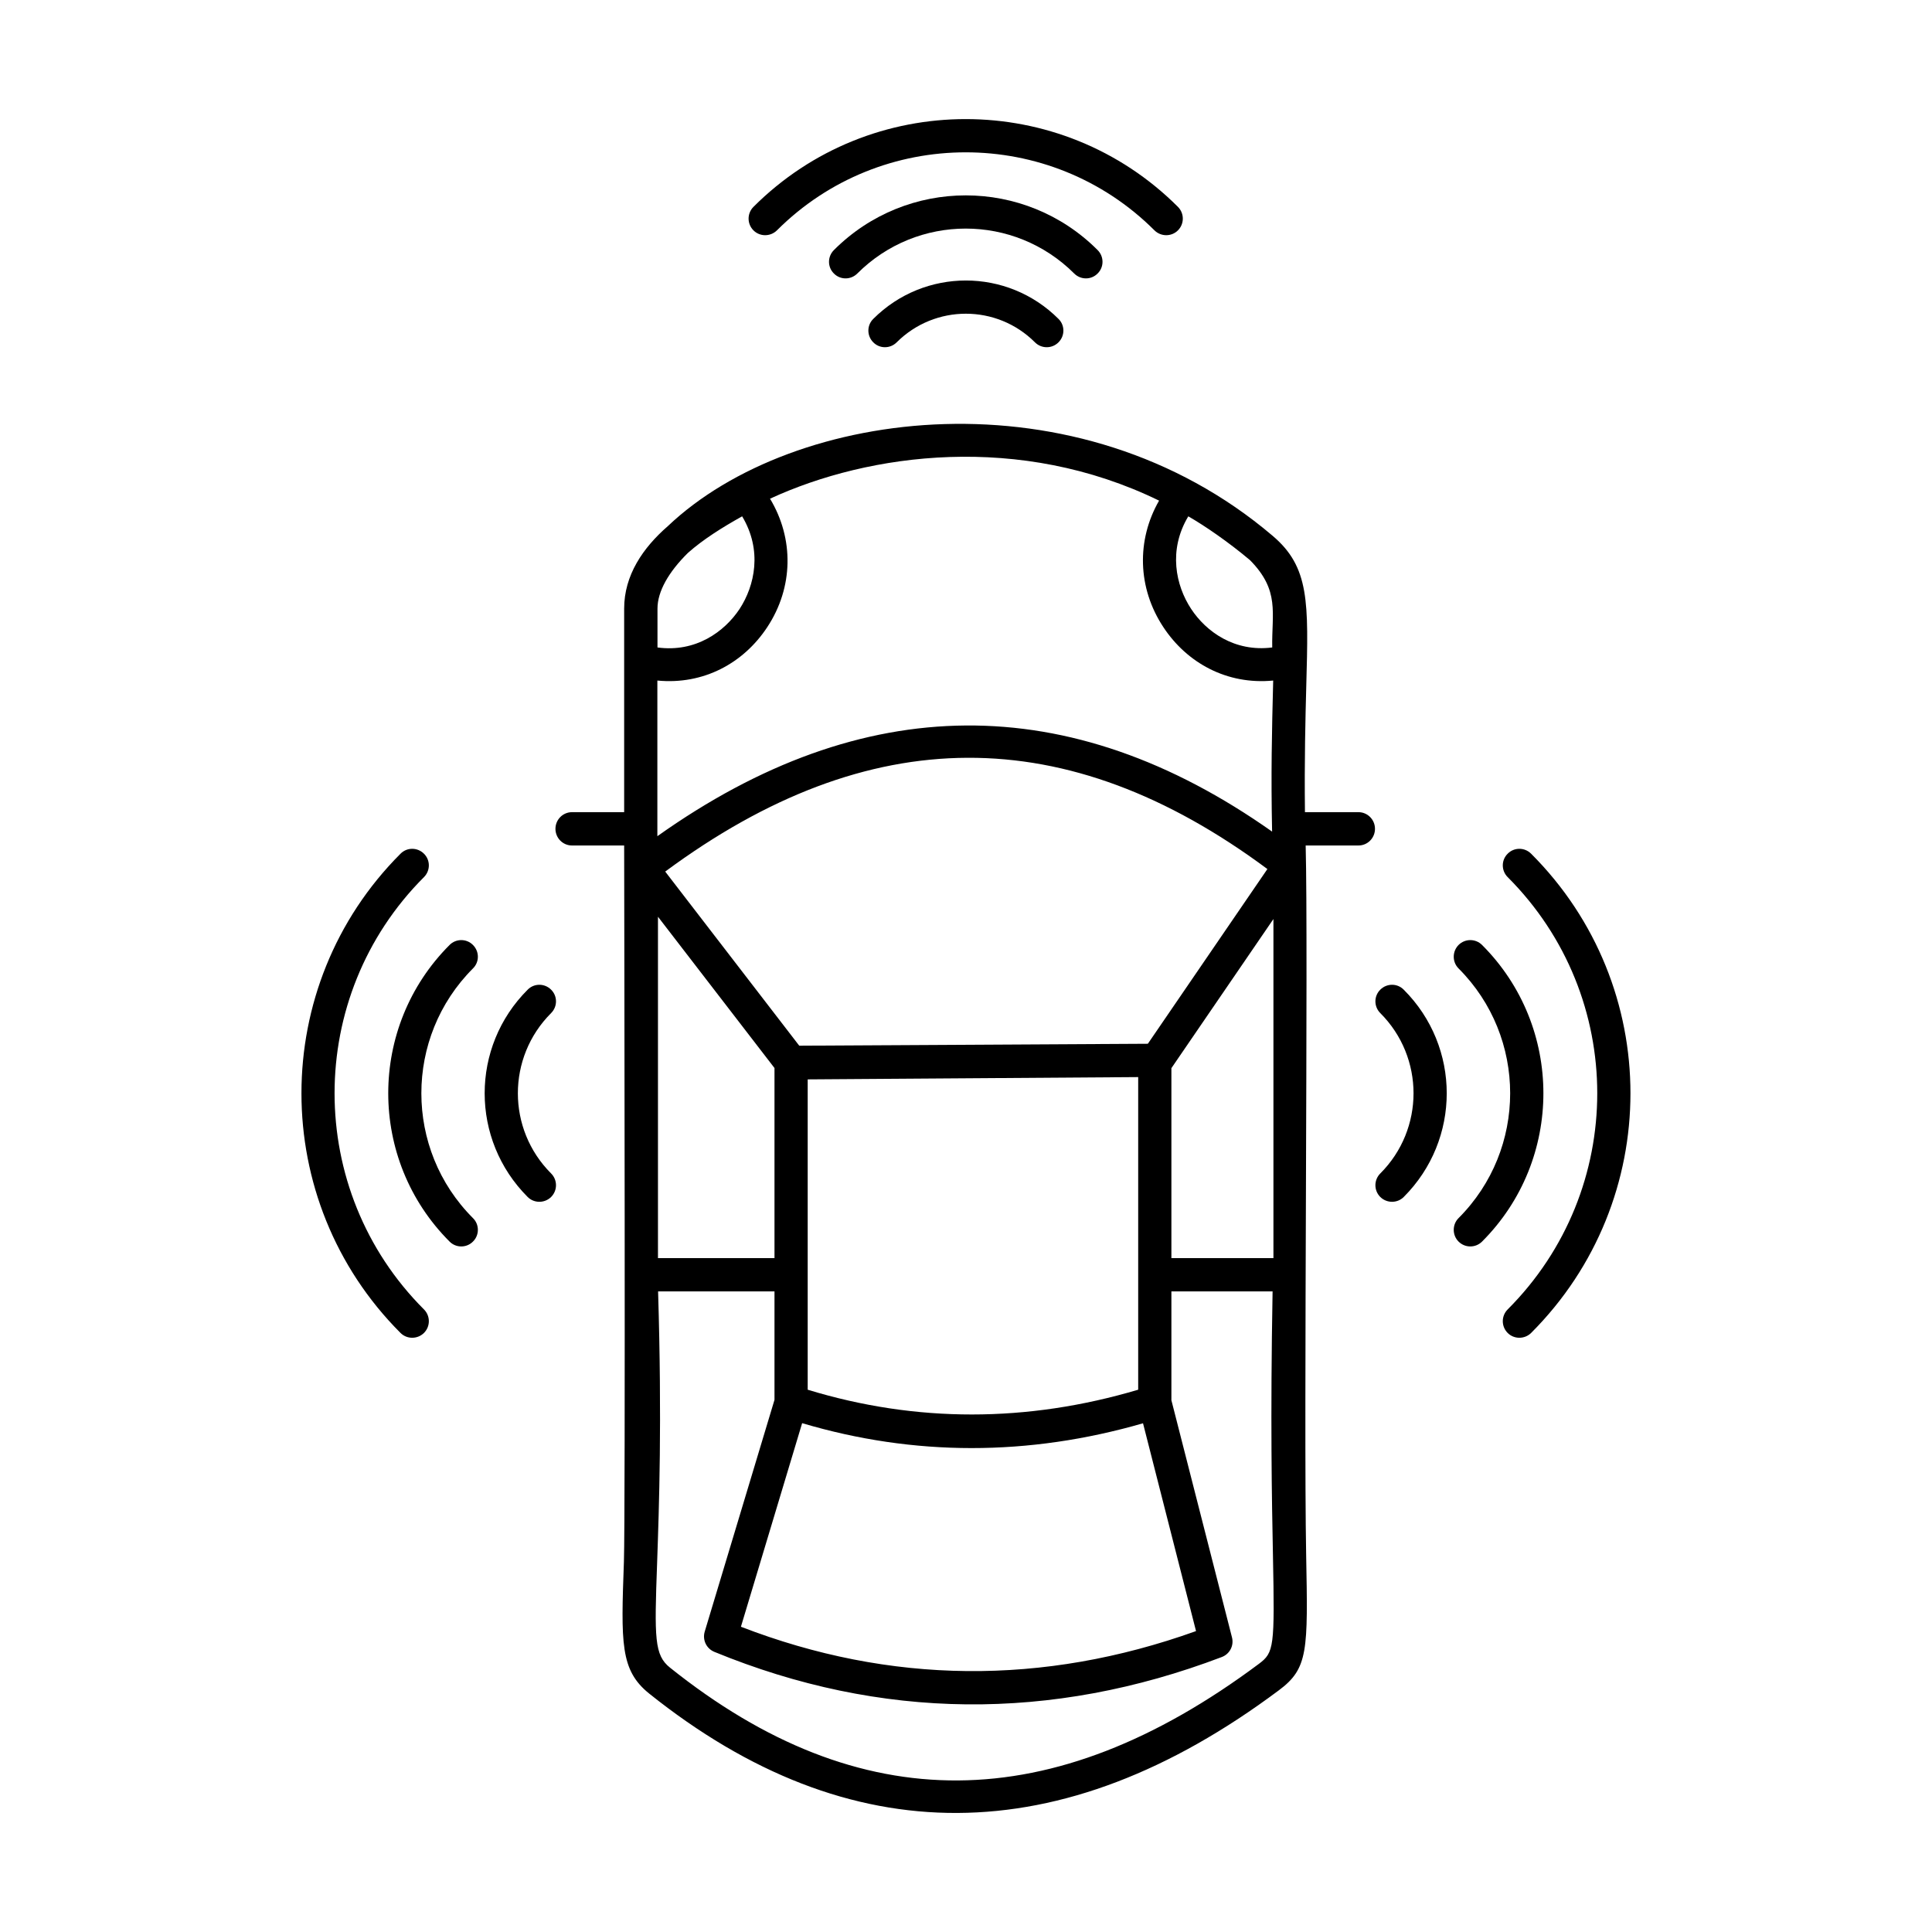 <svg width="16" height="16" viewBox="0 0 16 16" fill="none" xmlns="http://www.w3.org/2000/svg">
<path d="M5.169 5.04V6.726H4.737C4.661 6.726 4.6 6.788 4.6 6.864C4.6 6.94 4.661 7.002 4.737 7.002H5.169C5.17 7.656 5.18 12.547 5.167 12.932C5.143 13.606 5.135 13.832 5.377 14.026C7.034 15.351 8.788 15.345 10.59 13.999C10.835 13.817 10.832 13.673 10.817 12.876C10.796 11.75 10.835 7.836 10.813 7.002H11.25C11.326 7.002 11.387 6.94 11.387 6.864C11.387 6.788 11.326 6.726 11.25 6.726H10.807C10.802 6.29 10.811 5.947 10.818 5.68C10.837 4.984 10.845 4.696 10.539 4.437C8.931 3.069 6.576 3.365 5.531 4.357C5.324 4.537 5.169 4.764 5.169 5.04ZM5.697 4.579C5.823 4.467 5.983 4.367 6.146 4.276C6.315 4.557 6.251 4.85 6.125 5.043C5.999 5.233 5.76 5.405 5.445 5.362V5.04C5.445 4.898 5.537 4.737 5.697 4.579ZM10.536 5.362C10.224 5.402 9.988 5.231 9.864 5.042C9.737 4.849 9.673 4.556 9.841 4.276C9.977 4.354 10.174 4.489 10.352 4.639C10.601 4.891 10.531 5.076 10.536 5.362ZM9.426 8.92V11.509C8.506 11.782 7.586 11.783 6.689 11.509V8.939L9.426 8.92ZM6.643 11.786C7.569 12.061 8.517 12.061 9.466 11.787L9.905 13.508C8.638 13.962 7.371 13.949 6.136 13.472L6.643 11.786ZM10.546 7.611V10.419H9.701V8.846L10.546 7.611ZM9.506 8.644L6.619 8.66L5.509 7.218C7.199 5.968 8.833 5.962 10.496 7.197L9.506 8.644ZM6.414 8.845V10.419H5.449V7.592L6.414 8.845ZM10.426 13.779C8.715 15.056 7.12 15.067 5.549 13.811C5.419 13.707 5.419 13.571 5.442 12.942C5.458 12.476 5.483 11.782 5.45 10.695H6.414V11.593L5.836 13.513C5.816 13.581 5.85 13.653 5.916 13.68C7.291 14.245 8.705 14.26 10.118 13.723C10.184 13.698 10.22 13.629 10.203 13.561L9.701 11.596V10.695H10.539C10.52 11.748 10.533 12.426 10.542 12.881C10.557 13.643 10.551 13.685 10.426 13.779ZM9.599 4.146C9.411 4.473 9.42 4.869 9.634 5.193C9.83 5.491 10.162 5.673 10.544 5.636C10.533 6.066 10.525 6.41 10.535 6.887C8.857 5.703 7.147 5.715 5.444 6.925C5.444 6.881 5.444 5.61 5.444 5.636C5.825 5.673 6.157 5.493 6.354 5.194C6.572 4.864 6.576 4.46 6.377 4.13C7.2 3.75 8.447 3.584 9.599 4.146Z" fill="black"/>
<path d="M3.917 7.826C3.864 7.772 3.776 7.772 3.723 7.826C3.046 8.503 3.046 9.605 3.723 10.282C3.776 10.336 3.864 10.336 3.917 10.282C3.971 10.229 3.971 10.141 3.917 10.088C3.347 9.518 3.347 8.59 3.917 8.02C3.971 7.967 3.971 7.88 3.917 7.826Z" fill="black"/>
<path d="M3.317 7.07C2.223 8.164 2.223 9.944 3.317 11.039C3.37 11.092 3.457 11.092 3.511 11.039C3.565 10.985 3.565 10.898 3.511 10.844C2.524 9.857 2.524 8.251 3.511 7.264C3.565 7.21 3.565 7.123 3.511 7.07C3.457 7.016 3.37 7.016 3.317 7.07Z" fill="black"/>
<path d="M4.37 8.196C3.895 8.67 3.895 9.438 4.37 9.913C4.423 9.966 4.51 9.966 4.564 9.913C4.618 9.859 4.618 9.772 4.564 9.718C4.197 9.351 4.197 8.757 4.564 8.39C4.618 8.336 4.618 8.249 4.564 8.196C4.51 8.142 4.423 8.142 4.37 8.196Z" fill="black"/>
<path d="M12.079 10.282C12.133 10.336 12.22 10.336 12.274 10.282C12.951 9.605 12.951 8.503 12.274 7.826C12.22 7.772 12.133 7.772 12.079 7.826C12.026 7.88 12.026 7.967 12.079 8.02C12.649 8.59 12.649 9.518 12.079 10.088C12.026 10.141 12.026 10.229 12.079 10.282Z" fill="black"/>
<path d="M12.486 10.844C12.432 10.898 12.432 10.985 12.486 11.039C12.539 11.092 12.626 11.092 12.68 11.039C13.777 9.942 13.777 8.166 12.68 7.07C12.626 7.016 12.539 7.016 12.486 7.07C12.432 7.123 12.432 7.21 12.486 7.264C13.475 8.253 13.475 9.855 12.486 10.844Z" fill="black"/>
<path d="M11.431 9.913C11.485 9.966 11.572 9.966 11.625 9.913C12.1 9.438 12.1 8.67 11.625 8.196C11.572 8.142 11.485 8.142 11.431 8.196C11.377 8.249 11.377 8.336 11.431 8.39C11.798 8.757 11.798 9.351 11.431 9.718C11.377 9.772 11.377 9.859 11.431 9.913Z" fill="black"/>
<path d="M9.09 2.265C9.144 2.212 9.144 2.125 9.09 2.071C8.487 1.467 7.509 1.467 6.906 2.071C6.852 2.125 6.852 2.212 6.906 2.265C6.959 2.319 7.046 2.319 7.1 2.265C7.596 1.769 8.399 1.769 8.896 2.265C8.95 2.319 9.037 2.319 9.09 2.265Z" fill="black"/>
<path d="M9.755 1.908C9.809 1.854 9.809 1.767 9.755 1.713C8.786 0.744 7.209 0.744 6.24 1.713C6.186 1.767 6.186 1.854 6.24 1.908C6.293 1.961 6.38 1.961 6.434 1.908C7.296 1.046 8.699 1.046 9.561 1.908C9.615 1.961 9.702 1.961 9.755 1.908Z" fill="black"/>
<path d="M7.232 2.641C7.178 2.694 7.178 2.781 7.232 2.835C7.285 2.889 7.372 2.889 7.426 2.835C7.743 2.519 8.255 2.519 8.571 2.835C8.625 2.889 8.712 2.889 8.766 2.835C8.82 2.781 8.82 2.694 8.766 2.641C8.342 2.217 7.656 2.217 7.232 2.641Z" fill="black"/>
</svg>
